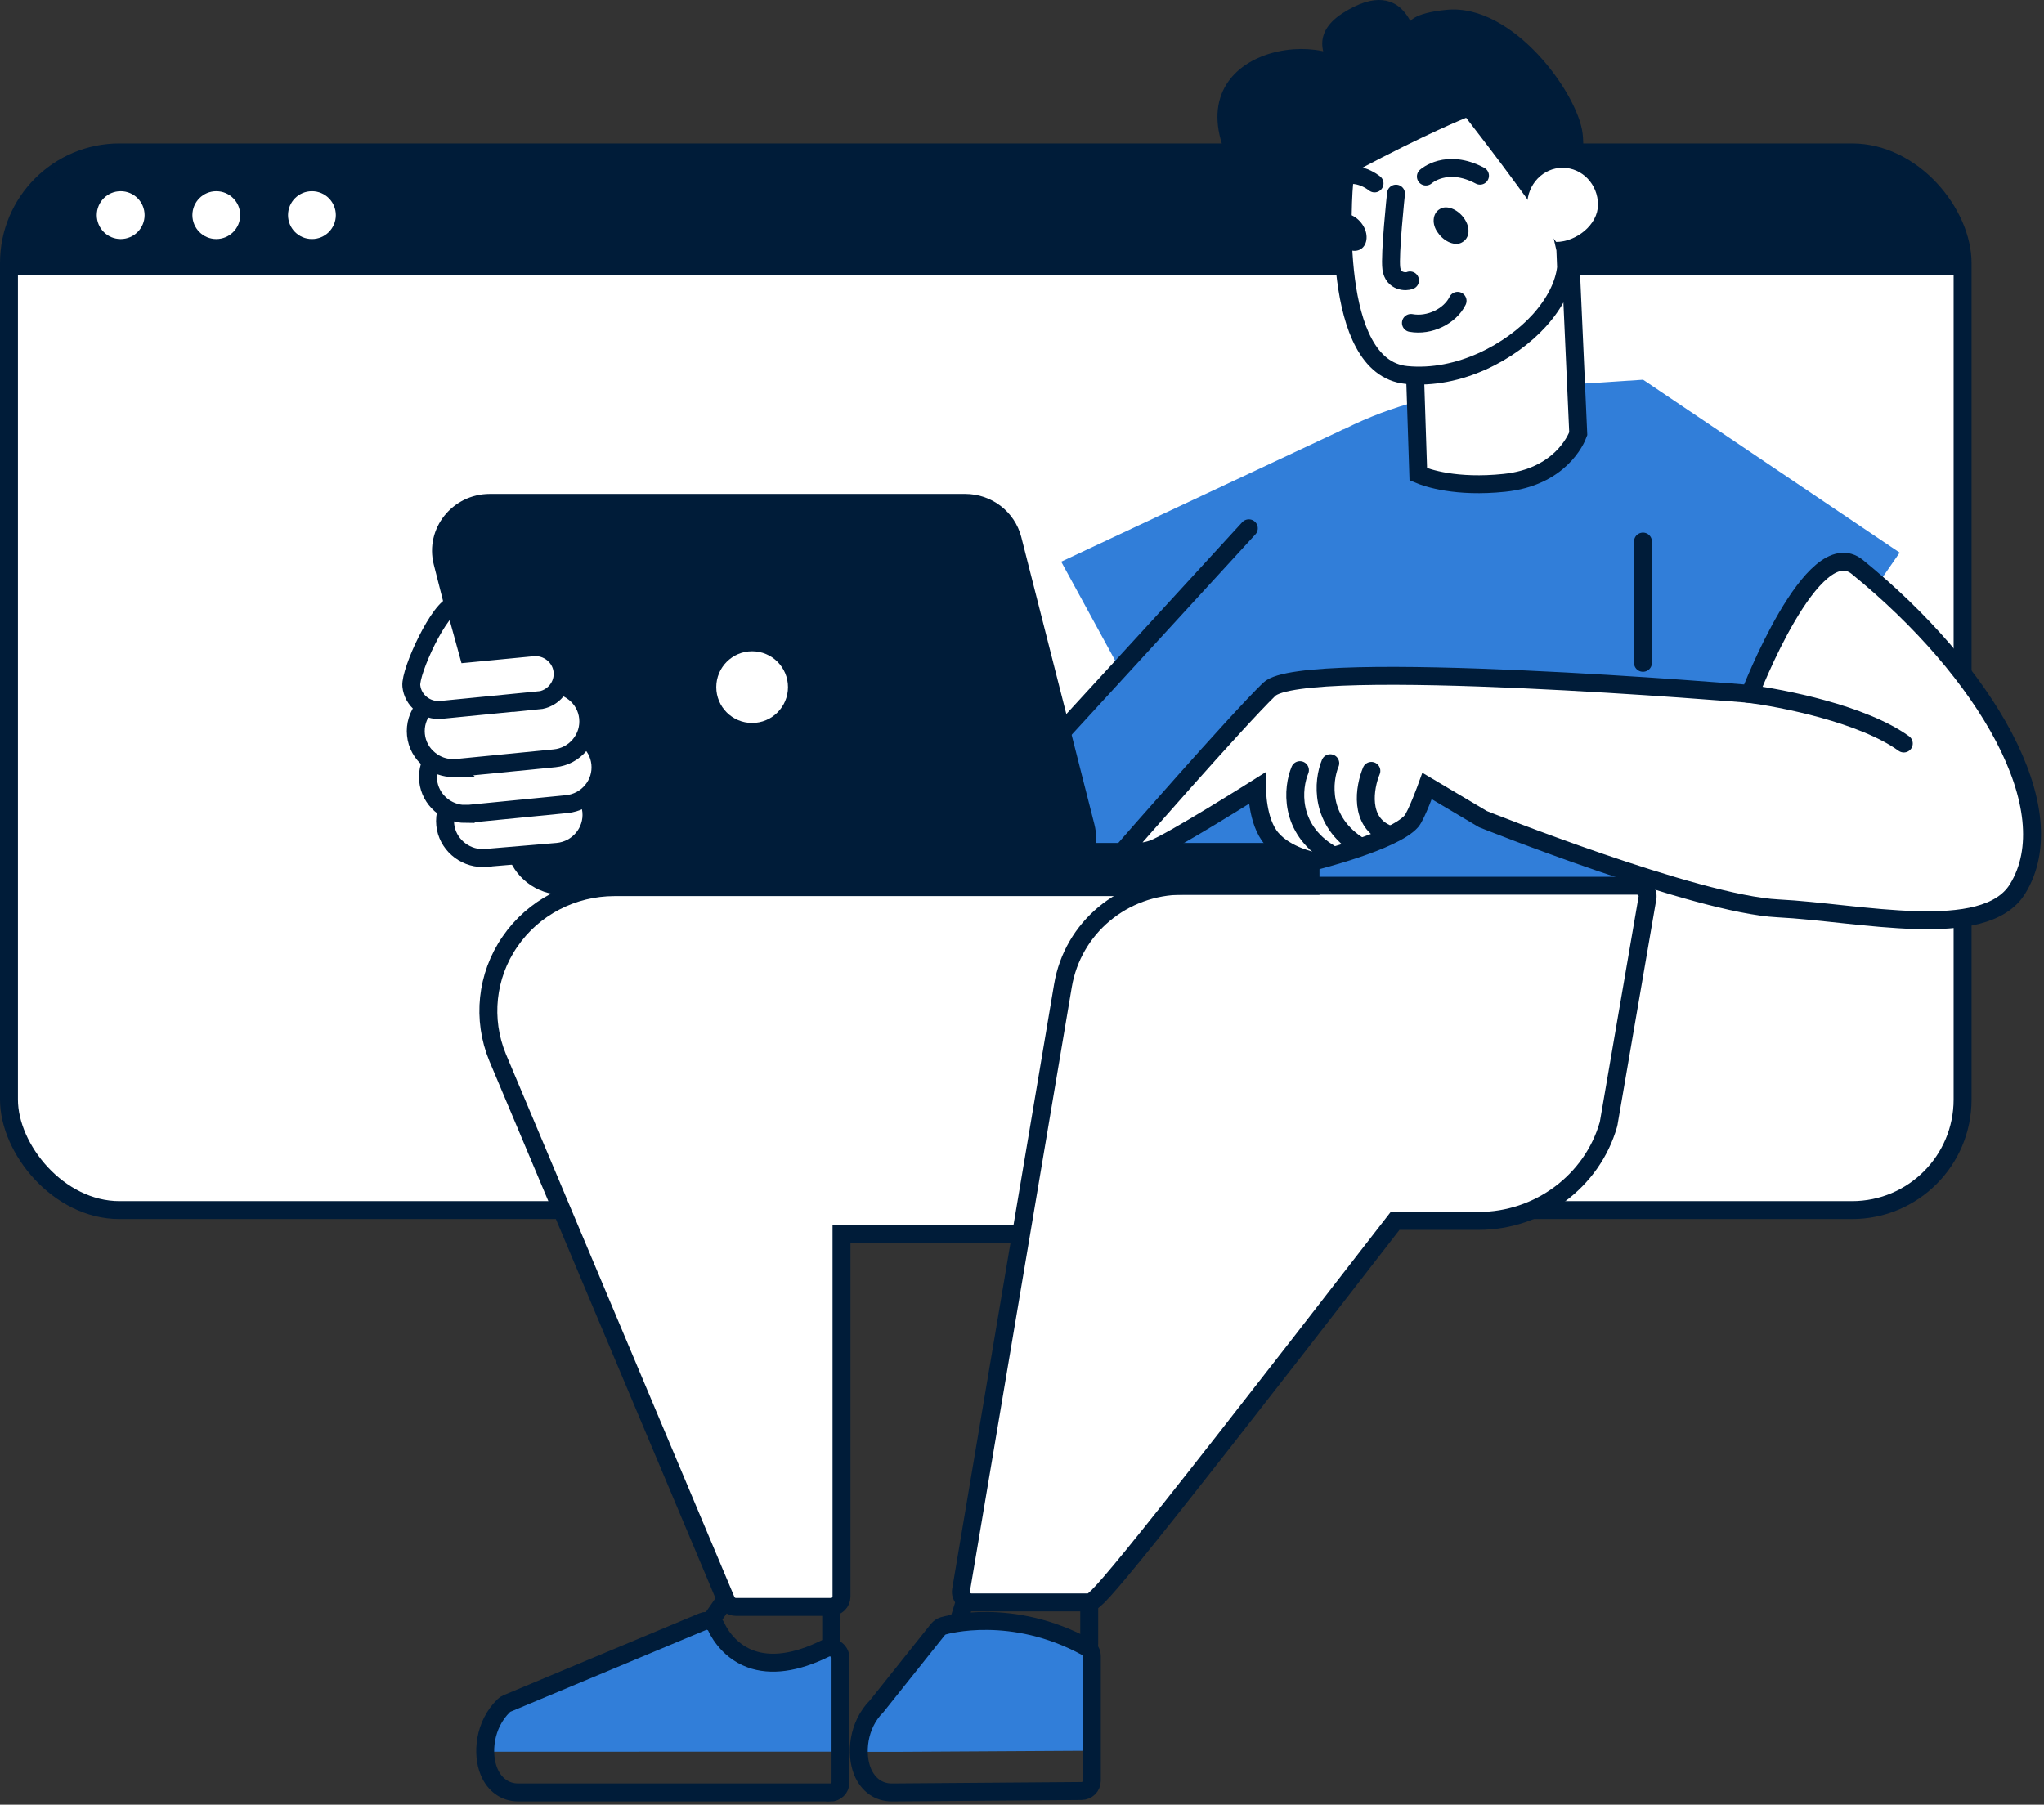 <svg width="171" height="151" viewBox="0 0 171 151" fill="none" xmlns="http://www.w3.org/2000/svg">
<rect x="0" y="0" width="171" height="151" fill="#333333" stroke="none"/>
<path d="M90.431 47.367L84.352 49.906" stroke="#001C39" stroke-width="1.5" stroke-linecap="round"/>
<path d="M80.19 135.695L81.184 132.477" stroke="#001C39" stroke-width="1.5" stroke-linecap="round"/>
<path d="M59.404 135.69L61.439 132.75" stroke="#001C39" stroke-width="1.5" stroke-linecap="round"/>
<path d="M69.537 132.672L69.537 137.846" stroke="#001C39" stroke-width="1.5" stroke-linecap="round"/>
<path d="M91.124 132.672L91.124 137.579" stroke="#001C39" stroke-width="1.5" stroke-linecap="round"/>
<rect x="0.75" y="12.75" width="163.439" height="88.5" rx="9.25" fill="white" stroke="#001C39" stroke-width="1.5"/>
<path d="M1.012 22C1.012 17.029 5.042 13 10.012 13H154.929C159.899 13 163.929 17.029 163.929 22V23H1.012V22Z" fill="#001C39"/>
<circle cx="10.096" cy="18" r="2" fill="white"/>
<circle cx="18.096" cy="18" r="2" fill="white"/>
<circle cx="26.096" cy="18" r="2" fill="white"/>
<circle cx="61.922" cy="59.492" r="2" fill="white"/>
<path d="M68.727 146.561L43.447 146.568C42.366 146.568 41.529 146.568 40.806 146.568C40.173 145.238 40.582 144.12 42.214 142.719C42.296 142.648 42.66 142.424 42.762 142.388L58.77 135.684C58.994 135.595 59.239 135.595 59.463 135.684C59.688 135.755 59.851 135.914 59.953 136.109C59.953 136.109 60.749 137.777 62.789 138.434C64.482 138.984 66.584 138.735 69.032 137.671C69.297 137.547 69.624 137.564 69.889 137.706C70.154 137.848 70.317 138.096 70.317 138.363V146.561C69.688 146.561 70.178 146.561 69.688 146.561H68.727Z" fill="#317ED9"/>
<path d="M69.42 149.977H43.346C42.265 149.977 41.367 149.335 40.918 148.251C40.286 146.747 40.51 144.299 42.142 142.714C42.224 142.634 42.306 142.574 42.408 142.534L58.77 135.692C58.995 135.592 59.239 135.592 59.464 135.692C59.688 135.773 59.852 135.953 59.953 136.174C59.953 136.174 60.749 138.06 62.789 138.802C64.483 139.424 66.584 139.143 69.032 137.939C69.298 137.799 69.624 137.819 69.889 137.979C70.155 138.14 70.318 138.421 70.318 138.722V149.134C70.318 149.615 69.93 149.997 69.441 149.997L69.42 149.977Z" stroke="#001C39" stroke-width="1.5" stroke-miterlimit="10"/>
<path d="M74.948 146.578C73.846 146.578 73.177 146.578 72.257 146.578C72.256 145.407 72.345 143.666 74.113 142.007L78.804 136.17C78.927 136.062 79.069 135.986 79.253 135.94C79.477 135.894 84.987 134.946 91.23 137.548C91.515 137.671 91.678 137.91 91.678 138.155V146.486C91.268 146.486 91.29 146.486 90.801 146.486L74.948 146.578Z" fill="#317ED9"/>
<path d="M74.613 149.978C73.511 149.978 72.634 149.356 72.165 148.253C71.552 146.768 71.757 144.341 73.348 142.756L78.469 136.336C78.591 136.196 78.734 136.095 78.918 136.035C79.142 135.975 84.651 134.41 90.894 137.821C91.18 137.981 91.343 138.262 91.343 138.583V148.995C91.343 149.477 90.955 149.858 90.465 149.858L74.613 149.978V149.978Z" stroke="#001C39" stroke-width="1.5" stroke-miterlimit="10"/>
<path d="M112.476 35.883L88.78 46.997L94.233 56.99L112.476 35.883Z" fill="#317ED9"/>
<path d="M137.463 75.549V31.773L124.487 32.616C115.572 33.198 107.068 37.698 101.783 44.78L77.84 74.867L137.463 75.549Z" fill="#317ED9"/>
<path d="M125.855 40.4C121.815 40.821 119.407 39.999 118.653 39.678L118.122 23.448C118.306 23.448 118.51 23.468 118.693 23.468C122.59 23.468 126.732 21.602 129.527 18.533C130.2 17.79 130.731 17.028 131.139 16.266L132.036 36.288C131.853 36.809 130.486 39.919 125.855 40.4Z" fill="white" stroke="#001C39" stroke-width="1.5" stroke-miterlimit="10"/>
<path d="M112.452 15.004C112.901 14.082 117.328 5.094 122.02 5.094C122.143 5.094 122.265 5.094 122.408 5.094C124.775 5.334 128.182 8.284 130.957 20.862L131.018 22.387C130.855 23.832 130.079 25.376 128.774 26.821C126.427 29.409 122.082 31.816 117.654 31.375C111.207 30.733 112.37 16.248 112.472 15.004H112.452Z" fill="white" stroke="#001C39" stroke-width="1.5" stroke-miterlimit="10"/>
<path d="M116.789 16.203C116.789 16.203 116.243 21.329 116.399 22.468C116.555 23.607 117.648 23.607 117.96 23.465" stroke="#001C39" stroke-width="1.5" stroke-miterlimit="10" stroke-linecap="round" stroke-linejoin="round"/>
<path d="M119.288 14.772C119.288 14.772 121.005 13.206 123.816 14.701" stroke="#001C39" stroke-width="1.5" stroke-miterlimit="10" stroke-linecap="round" stroke-linejoin="round"/>
<path d="M114.994 15.349C114.994 15.349 113.198 13.854 111.637 15.207" stroke="#001C39" stroke-width="1.5" stroke-miterlimit="10" stroke-linecap="round" stroke-linejoin="round"/>
<path d="M120.304 19.483C120.85 20.266 121.787 20.622 122.334 20.266C122.958 19.91 123.036 19.056 122.49 18.273C121.943 17.49 121.007 17.134 120.46 17.49C119.835 17.846 119.757 18.771 120.304 19.483Z" fill="#001C39"/>
<path d="M111.791 19.973C112.26 20.756 113.118 21.183 113.743 20.898C114.368 20.613 114.524 19.688 114.055 18.905C113.587 18.122 112.728 17.694 112.103 17.979C111.479 18.264 111.401 19.189 111.791 19.973Z" fill="#001C39"/>
<path d="M121.94 25.172C121.316 26.453 119.598 27.308 118.037 27.023" stroke="#001C39" stroke-width="1.5" stroke-miterlimit="10" stroke-linecap="round" stroke-linejoin="round"/>
<path d="M122.655 9.853C122.655 9.853 119.456 11.119 113.457 14.304C110.397 16.149 106.429 16.91 103.222 14.304C97.646 4.259 110.676 1.923 113.716 6.016C116.776 10.108 106.779 4.651 112.329 1.1C117.878 -2.451 118.613 3.729 118.613 3.729C118.613 3.729 115.471 1.361 121.02 0.82C126.569 0.278 132.017 7.821 132.404 11.192C132.772 14.562 131.119 21.383 128.793 18.093C126.467 14.803 124.164 11.816 124.164 11.816C124.164 11.816 124.335 12.04 122.655 9.853Z" fill="#001C39"/>
<path d="M127.77 17.129C127.77 15.423 129.096 14.039 130.728 14.039C132.361 14.039 133.687 15.423 133.687 17.129C133.687 18.834 131.821 20.243 130.189 20.243L127.77 17.129Z" fill="white"/>
<path d="M69.502 134.453H61.566C61.198 134.453 60.892 134.232 60.749 133.911L41.633 88.491C40.306 85.281 40.694 81.65 42.653 78.801C44.611 75.932 47.896 74.227 51.405 74.227H111.469C111.776 74.227 112.041 74.367 112.204 74.628C112.367 74.868 112.388 75.189 112.286 75.45L100.33 102.694C100.187 103.015 99.881 103.216 99.514 103.216H70.4V133.59C70.4 134.071 70.012 134.453 69.522 134.453H69.502Z" fill="white" stroke="#001C39" stroke-width="1.5" stroke-miterlimit="10"/>
<path d="M91.087 134.075H81.274C81.009 134.075 80.764 133.954 80.601 133.774C80.437 133.573 80.356 133.312 80.397 133.071L88.925 82.475C89.741 77.62 93.964 74.109 98.942 74.109H136.952C137.217 74.109 137.462 74.23 137.625 74.41C137.788 74.611 137.87 74.872 137.829 75.112L134.585 93.971C134.585 93.971 134.585 94.031 134.565 94.071C133.198 98.846 128.73 102.156 123.69 102.156H116.713C92.005 134.075 91.659 134.075 91.067 134.075H91.087Z" fill="white" stroke="#001C39" stroke-width="1.5" stroke-miterlimit="10"/>
<path d="M86.864 74.872H47.1C44.877 74.872 42.959 73.387 42.408 71.281L36.287 47.226C35.532 44.237 37.838 41.328 40.98 41.328H80.744C82.968 41.328 84.885 42.813 85.436 44.919L91.557 68.974C92.312 71.963 90.006 74.872 86.864 74.872Z" fill="#001C39"/>
<circle cx="62.922" cy="57.492" r="3" fill="white"/>
<path d="M110.387 70.531H83.62V74.865H110.387V70.531Z" fill="#001C39"/>
<path d="M137.462 60.121L151.552 56.895L158.925 46.238L137.462 31.773V60.121Z" fill="#317ED9"/>
<path d="M40.39 71.797C38.798 71.797 37.411 70.594 37.248 69.009C37.166 68.186 37.411 67.384 37.941 66.742C38.472 66.1 39.227 65.698 40.084 65.618L46.021 65.117C46.837 65.036 47.673 65.277 48.326 65.799C48.979 66.32 49.387 67.063 49.469 67.885C49.632 69.591 48.367 71.115 46.633 71.276L40.696 71.777C40.594 71.777 40.492 71.777 40.39 71.777V71.797Z" fill="white" stroke="#001C39" stroke-width="1.5" stroke-miterlimit="10"/>
<path d="M47.325 66.418L39.184 67.22C37.94 67.341 36.817 66.438 36.695 65.214C36.573 63.99 37.491 62.887 38.735 62.766L46.876 61.964C48.12 61.843 49.242 62.746 49.365 63.97C49.487 65.194 48.569 66.297 47.325 66.418Z" fill="white"/>
<path d="M38.96 68.106C37.348 68.106 35.981 66.902 35.818 65.317C35.736 64.495 35.981 63.692 36.512 63.05C37.042 62.408 37.797 62.007 38.634 61.927L46.774 61.124C47.611 61.044 48.427 61.285 49.08 61.807C49.732 62.328 50.141 63.071 50.222 63.893C50.304 64.716 50.059 65.518 49.528 66.16C48.998 66.802 48.243 67.203 47.407 67.284L39.266 68.086C39.164 68.086 39.062 68.086 38.96 68.086V68.106Z" fill="white" stroke="#001C39" stroke-width="1.5" stroke-miterlimit="10"/>
<path d="M37.939 64.27C37.205 64.27 36.511 64.029 35.94 63.568C35.287 63.046 34.879 62.304 34.797 61.481C34.715 60.659 34.96 59.856 35.491 59.215C36.021 58.572 36.776 58.171 37.613 58.091L45.753 57.289C46.59 57.208 47.406 57.449 48.059 57.971C48.712 58.492 49.12 59.235 49.201 60.057C49.283 60.88 49.038 61.682 48.507 62.324C47.977 62.966 47.222 63.367 46.386 63.448L38.245 64.25C38.143 64.25 38.041 64.25 37.919 64.25L37.939 64.27Z" fill="white" stroke="#001C39" stroke-width="1.5" stroke-miterlimit="10"/>
<path d="M45.041 58.594L36.9 59.397C35.656 59.517 34.533 58.614 34.411 57.39C34.289 56.166 36.798 50.73 38.043 50.609L39.165 54.682L44.571 54.16C45.816 54.04 46.938 54.943 47.06 56.166C47.183 57.39 46.265 58.494 45.02 58.614L45.041 58.594Z" fill="white" stroke="#001C39" stroke-width="1.5" stroke-miterlimit="10"/>
<path d="M146.412 58.061C146.412 58.061 109.017 54.924 106.181 57.679C103.345 60.435 94.108 71.035 94.108 71.035C94.108 71.035 94.979 71.558 96.458 71.035C97.936 70.512 105.168 65.946 105.168 65.946C105.168 65.946 105.128 68.722 106.384 70.17C107.619 71.618 109.949 72.061 109.949 72.061C109.949 72.061 116.593 70.411 118.072 68.722C118.497 68.239 119.389 65.765 119.389 65.765L124.068 68.541C124.068 68.541 141.894 75.661 148.741 76.003C155.588 76.345 166.021 78.819 168.776 74.394C172.908 67.736 166.122 56.171 155.386 47.441C151.658 44.404 146.412 58.041 146.412 58.041V58.061Z" fill="white" stroke="#001C39" stroke-width="1.5" stroke-miterlimit="10"/>
<path d="M114.728 64.5C114.164 65.853 113.651 68.805 116.116 69.792" stroke="#001C39" stroke-width="1.5" stroke-linecap="round"/>
<path d="M146.173 58.039C149.114 58.401 155.851 59.741 159.271 62.21" stroke="#001C39" stroke-width="1.5" stroke-linecap="round"/>
<path d="M137.45 45.312V55.457" stroke="#001C39" stroke-width="1.5" stroke-linecap="round"/>
<path d="M88.625 61.492L104.476 44.203" stroke="#001C39" stroke-width="1.5" stroke-linecap="round"/>
<path d="M108.752 64.438C108.142 65.89 107.791 69.319 111.26 71.418" stroke="#001C39" stroke-width="1.5" stroke-linecap="round"/>
<path d="M111.289 63.859C110.68 65.312 110.328 68.741 113.797 70.84" stroke="#001C39" stroke-width="1.5" stroke-linecap="round"/>
</svg>
